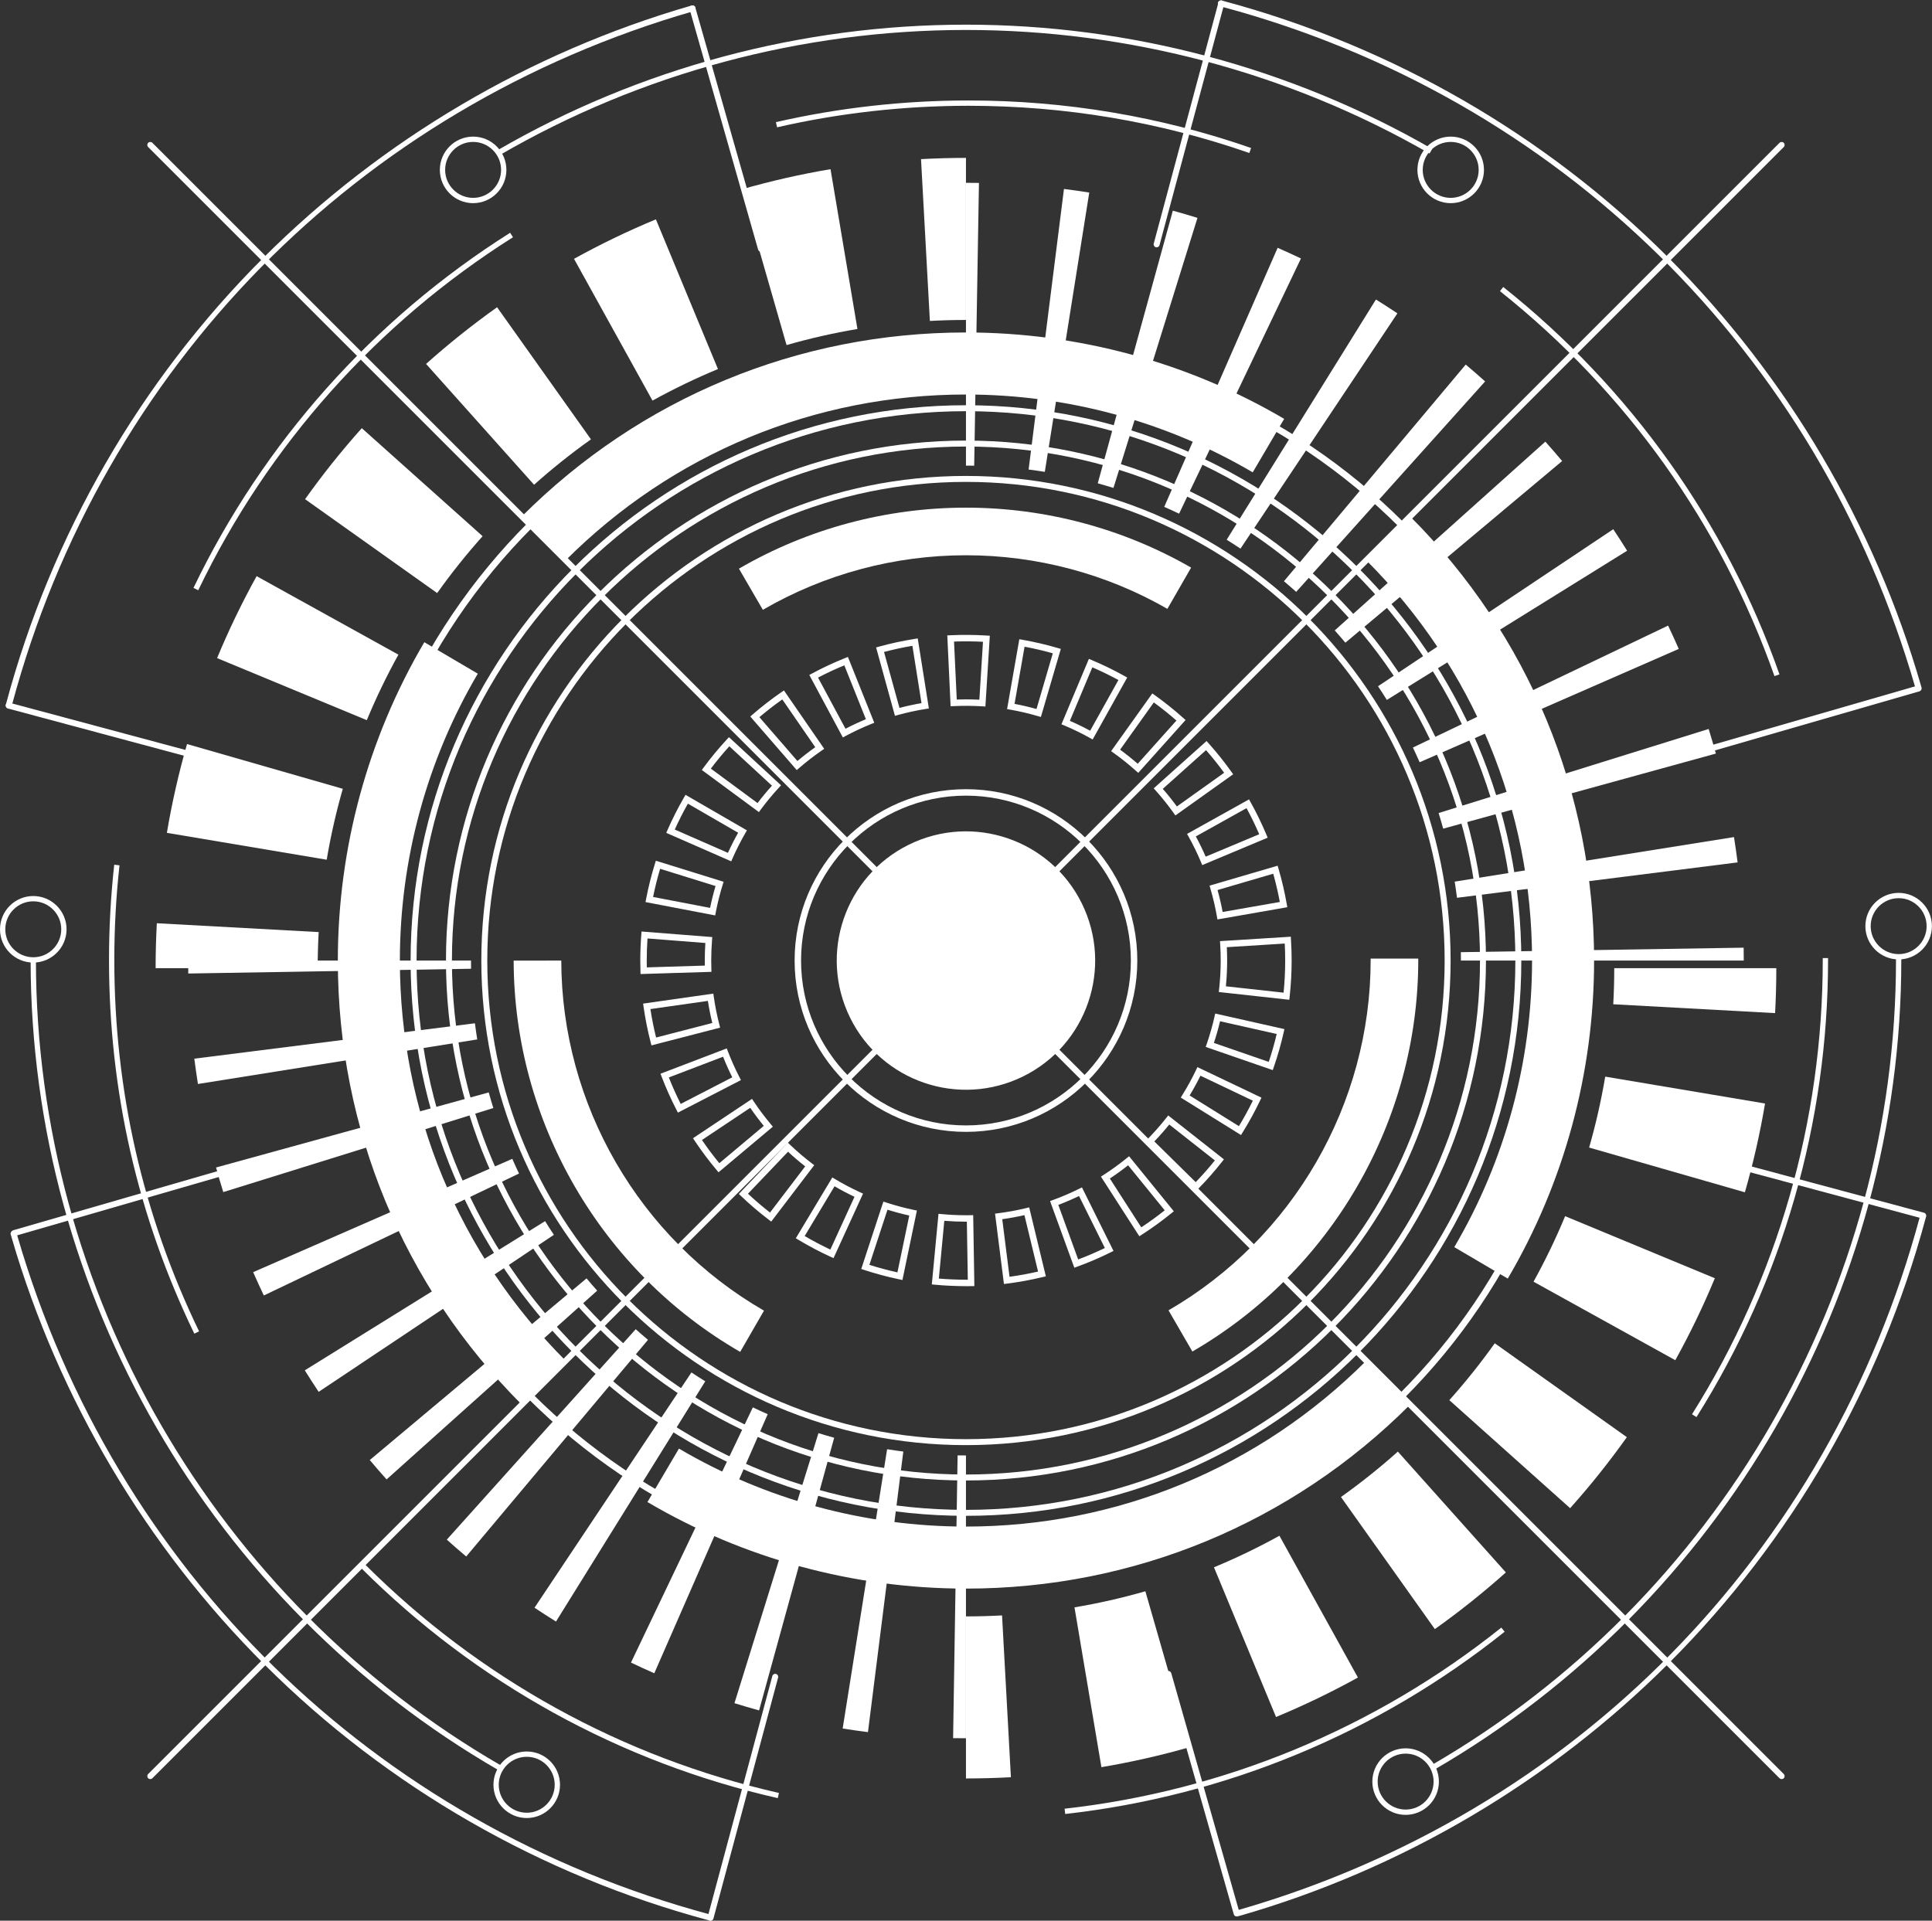 <?xml version="1.0" encoding="UTF-8" standalone="no"?><svg xmlns="http://www.w3.org/2000/svg" xmlns:xlink="http://www.w3.org/1999/xlink" fill="#000000" height="1000.2" preserveAspectRatio="xMidYMid meet" version="1" viewBox="0.0 -0.2 1006.0 1000.2" width="1006" zoomAndPan="magnify"><rect x="0.0" y="-0.2" width="1006.0" height="1000.2" fill="#333333" stroke="none"/><g><g><g id="change1_16"><path d="M385.416,703.802c-72.628-41.917-117.823-119.991-117.952-203.753l24.793-0.038 c0.114,74.947,40.559,144.808,105.552,182.317L385.416,703.802z M620.876,703.611l-12.427-21.453 c64.926-37.611,105.258-107.532,105.258-182.477l-0.002-0.697h24.793v0.606C738.5,583.439,693.428,661.582,620.876,703.611z M397.229,317.368l-12.46-21.432c35.754-20.786,76.631-31.774,118.212-31.774c41.194,0,81.738,10.795,117.245,31.215 l-12.359,21.491c-31.754-18.261-68.022-27.913-104.886-27.913C465.771,288.955,429.203,298.779,397.229,317.368z" fill="#ffffff"/></g></g><g><g><g id="change1_5"><path d="M502.981,905.001c-2.235,0-4.47-0.019-6.696-0.055l2.345-147.253c1.448,0.023,2.898,0.034,4.351,0.034 V905.001z" fill="#ffffff"/></g></g><g><g id="change1_12"><path d="M451.949,901.807c-4.414-0.556-8.805-1.183-13.169-1.878l23.143-145.441 c2.798,0.444,5.611,0.847,8.438,1.203L451.949,901.807z M395.259,890.499c-4.306-1.186-8.581-2.44-12.825-3.76l43.742-140.627 c2.708,0.842,5.437,1.644,8.183,2.4L395.259,890.499z M340.694,871.156c-4.084-1.787-8.132-3.64-12.145-5.556l63.456-132.9 c2.557,1.221,5.138,2.402,7.741,3.542L340.694,871.156z M289.509,844.226c-3.769-2.341-7.495-4.742-11.183-7.2l81.71-122.528 c2.369,1.581,4.766,3.127,7.188,4.631L289.509,844.226z M242.76,810.349c-3.419-2.868-6.79-5.792-10.112-8.772l98.378-109.595 c2.097,1.882,4.225,3.728,6.384,5.539L242.76,810.349z M201.296,770.211c-2.972-3.316-5.888-6.68-8.75-10.093l112.87-94.602 c1.813,2.162,3.66,4.294,5.544,6.395L201.296,770.211z M165.93,724.609c-2.465-3.691-4.873-7.429-7.217-11.205l125.114-77.691 c1.491,2.402,3.02,4.776,4.587,7.125L165.93,724.609z M137.379,674.424c-1.916-4.01-3.771-8.059-5.556-12.143l134.928-59.021 c1.128,2.576,2.297,5.131,3.507,7.663L137.379,674.424z M116.258,620.589c-1.321-4.242-2.574-8.514-3.757-12.813l141.988-39.097 c0.752,2.729,1.548,5.441,2.386,8.133L116.258,620.589z M103.066,564.292c-0.697-4.375-1.326-8.772-1.884-13.188l146.116-18.43 c0.355,2.819,0.756,5.625,1.202,8.416L103.066,564.292z" fill="#ffffff"/></g></g><g><g id="change1_33"><path d="M98.037,506.765c-0.038-2.249-0.057-4.506-0.057-6.765h147.273c0,1.429,0.012,2.858,0.036,4.282 L98.037,506.765z" fill="#ffffff"/></g></g></g><g><g><g id="change1_1"><path d="M507.263,242.31c-1.424-0.024-2.853-0.036-4.282-0.036V95c2.259,0,4.516,0.019,6.765,0.057 L507.263,242.31z" fill="#ffffff"/></g></g><g><g id="change1_6"><path d="M758.663,467.328c-0.355-2.819-0.756-5.625-1.202-8.416l145.434-23.202 c0.698,4.375,1.326,8.772,1.884,13.189L758.663,467.328z M751.473,431.323c-0.752-2.729-1.548-5.441-2.386-8.133l140.617-43.777 c1.321,4.242,2.574,8.514,3.757,12.813L751.473,431.323z M739.211,396.742c-1.128-2.576-2.297-5.131-3.507-7.663l132.879-63.501 c1.916,4.01,3.771,8.059,5.556,12.143L739.211,396.742z M722.134,364.289c-1.491-2.402-3.02-4.776-4.587-7.125l122.484-81.772 c2.465,3.691,4.873,7.429,7.217,11.205L722.134,364.289z M700.546,334.486c-1.813-2.163-3.66-4.294-5.544-6.395l109.664-98.3 c2.972,3.316,5.888,6.68,8.75,10.093L700.546,334.486z M674.935,308.019c-2.097-1.882-4.225-3.728-6.384-5.539l94.65-112.828 c3.419,2.868,6.79,5.792,10.112,8.772L674.935,308.019z M645.926,285.504c-2.369-1.581-4.766-3.127-7.188-4.631l77.715-125.097 c3.769,2.341,7.495,4.742,11.183,7.2L645.926,285.504z M613.957,267.302c-2.557-1.221-5.138-2.402-7.741-3.542l59.052-134.915 c4.084,1.787,8.132,3.64,12.145,5.556L613.957,267.302z M579.785,253.89c-2.708-0.842-5.437-1.644-8.183-2.4l39.101-141.987 c4.306,1.186,8.581,2.44,12.825,3.76L579.785,253.89z M544.039,245.514c-2.798-0.444-5.611-0.847-8.438-1.203l18.412-146.116 c4.414,0.556,8.805,1.183,13.169,1.878L544.039,245.514z" fill="#ffffff"/></g></g><g><g id="change1_9"><path d="M907.981,500.001H760.708c0-1.453-0.012-2.903-0.034-4.351l147.253-2.345 C907.962,495.531,907.981,497.766,907.981,500.001z" fill="#ffffff"/></g></g></g><g><g><g id="change1_26"><path d="M924.295,527.381l-84.265-4.611c0.339-6.208,0.513-12.529,0.513-18.791h84.389 C924.932,511.772,924.718,519.646,924.295,527.381z" fill="#ffffff"/></g></g><g><g id="change1_2"><path d="M573.506,920.056l-14.015-83.218c12.417-2.092,24.836-4.91,36.909-8.38l23.304,81.111 C604.587,913.911,589.045,917.439,573.506,920.056z M664.431,893.931l-32.31-77.96c11.606-4.81,23.073-10.339,34.08-16.432 l40.87,73.835C693.301,880.995,678.953,887.911,664.431,893.931z M747.127,848.164l-48.88-68.794 c10.26-7.29,20.223-15.244,29.619-23.641l56.242,62.915C772.381,829.128,759.938,839.061,747.127,848.164z M817.573,785.19 l-62.905-56.256c8.407-9.401,16.367-19.368,23.656-29.624l68.783,48.897C838.003,761.013,828.067,773.456,817.573,785.19z M872.34,708.125l-73.828-40.879c6.104-11.024,11.639-22.503,16.455-34.116l77.956,32.317 C886.899,679.98,879.974,694.338,872.34,708.125z M908.574,620.694l-81.111-23.302c3.473-12.085,6.293-24.512,8.383-36.938 l83.221,14.001C916.45,590.006,912.921,605.563,908.574,620.694z" fill="#ffffff"/></g></g><g><g id="change1_35"><path d="M502.981,925.931v-84.389c6.262,0,12.582-0.174,18.791-0.513l4.611,84.265 C518.647,925.717,510.773,925.931,502.981,925.931z" fill="#ffffff"/></g></g></g><g><g><g id="change1_13"><path d="M165.419,503.98H81.03c0-7.793,0.213-15.666,0.637-23.402l84.265,4.611 C165.592,491.397,165.419,497.718,165.419,503.98z" fill="#ffffff"/></g></g><g><g id="change1_37"><path d="M170.115,447.505l-83.221-14.001c2.617-15.551,6.147-31.108,10.494-46.239l81.111,23.302 C175.026,422.652,172.206,435.08,170.115,447.505z M190.995,374.829l-77.956-32.317c6.024-14.533,12.949-28.89,20.583-42.678 l73.828,40.879C201.346,351.738,195.81,363.216,190.995,374.829z M227.637,308.649l-68.783-48.897 c9.104-12.806,19.04-25.249,29.534-36.983l62.905,56.256C242.886,288.426,234.926,298.393,227.637,308.649z M278.095,252.23 l-56.242-62.915c11.727-10.484,24.17-20.416,36.981-29.519l48.88,68.794C297.455,235.879,287.491,243.833,278.095,252.23z M339.761,208.421l-40.871-73.835c13.77-7.622,28.118-14.538,42.64-20.557l32.31,77.96 C362.235,196.799,350.768,202.327,339.761,208.421z M409.561,179.501L386.258,98.39c15.117-4.342,30.659-7.87,46.197-10.487 l14.015,83.218C434.053,173.213,421.634,176.031,409.561,179.501z" fill="#ffffff"/></g></g><g><g id="change1_36"><path d="M484.19,166.931l-4.611-84.265c7.736-0.424,15.609-0.637,23.402-0.637v84.389 C496.719,166.417,490.398,166.591,484.19,166.931z" fill="#ffffff"/></g></g></g><g><g id="change1_30"><path d="M554.653,944.439l-0.306-2.744c83.19-9.311,161.825-41.926,227.402-94.321l1.725,2.159 C717.487,902.252,638.364,935.07,554.653,944.439z M404.985,936.175c-82.023-18.588-157.018-60.001-216.879-119.764l1.952-1.954 c59.491,59.395,134.023,100.552,215.536,119.025L404.985,936.175z M883.372,737.754l-2.338-1.47 c44.539-70.765,68.081-152.581,68.081-236.603l-0.002-0.964h2.762l0.002,0.957C951.877,584.224,928.187,666.549,883.372,737.754z M101.179,694.307C71.705,633.366,56.76,567.885,56.76,499.681c0-16.553,0.914-33.233,2.715-49.574l2.744,0.303 c-1.791,16.241-2.698,32.818-2.698,49.271c0,67.784,14.852,132.861,44.143,193.424L101.179,694.307z M923.974,351.891 c-27.768-78.843-77.199-148.169-142.946-200.478l1.718-2.163c66.156,52.635,115.891,122.389,143.831,201.725L923.974,351.891z M103.23,307.165l-2.49-1.196c36.506-75.92,93.524-139.875,164.892-184.953l1.474,2.335 C196.177,168.151,139.51,231.714,103.23,307.165z M650.547,79.479c-46.9-16.32-96.1-24.595-146.228-24.595 c-0.007,0-0.015,0-0.022,0c-33.641,0-67.17,3.772-99.661,11.212l-0.617-2.693c32.69-7.484,66.43-11.281,100.275-11.281 c0.009,0,0.016,0,0.024,0c50.438,0,99.943,8.326,147.137,24.75L650.547,79.479z" fill="#ffffff"/></g></g><g><g><g id="change1_34"><path d="M503.222,669.577h-0.007c-5.8-0.024-11.3-0.279-16.344-0.758l-1.672-0.158l3.48-36.773l1.672,0.158 c4.172,0.394,8.438,0.594,12.684,0.594c0.678-0.003,1.362-0.003,2.03-0.017l1.684-0.033l0.606,36.943l-1.68,0.024 C504.857,669.57,504.039,669.577,503.222,669.577z M488.859,665.626c4.482,0.374,9.306,0.573,14.369,0.594 c0.238,0,0.475-0.002,0.713-0.002l-0.496-30.22c-0.137-0.002-0.277,0.002-0.415,0c-3.783,0-7.584-0.155-11.324-0.462 L488.859,665.626z M522.755,668.446l-4.633-36.645l1.667-0.21c4.857-0.615,9.728-1.508,14.478-2.655l1.632-0.394l8.678,35.903 l-1.632,0.394c-6.066,1.467-12.298,2.61-18.524,3.397L522.755,668.446z M521.873,634.7l3.791,29.984 c4.988-0.682,9.972-1.594,14.857-2.724l-7.1-29.376C529.616,633.452,525.744,634.161,521.873,634.7z M469.903,666.358 l-1.644-0.341c-6.119-1.274-12.245-2.91-18.209-4.866l-1.596-0.523l11.515-35.099l1.596,0.523 c4.647,1.525,9.432,2.805,14.223,3.802l1.642,0.343L469.903,666.358z M452.694,658.475c4.804,1.52,9.702,2.829,14.607,3.903 l6.16-29.589c-3.815-0.845-7.619-1.861-11.346-3.032L452.694,658.475z M559.405,659.968l-12.634-34.708l1.577-0.573 c4.581-1.668,9.132-3.621,13.526-5.8l1.503-0.746l16.425,33.085l-1.503,0.745c-5.615,2.789-11.441,5.286-17.317,7.422 L559.405,659.968z M551.072,627.257l10.337,28.4c4.701-1.767,9.359-3.762,13.889-5.954l-13.442-27.073 C558.331,624.327,554.715,625.878,551.072,627.257z M434.022,654.975l-1.527-0.699c-5.683-2.602-11.291-5.554-16.668-8.781 l-1.439-0.864l19.008-31.671l1.439,0.864c4.187,2.512,8.571,4.821,13.026,6.861l1.525,0.699L434.022,654.975z M419,643.472 c4.34,2.546,8.826,4.909,13.369,7.044l12.572-27.486c-3.536-1.672-7.019-3.507-10.389-5.472L419,643.472z M593.255,643.588 l-19.991-31.062l1.411-0.909c4.11-2.646,8.122-5.556,11.927-8.648l1.303-1.059l23.3,28.665l-1.303,1.059 c-4.859,3.95-9.984,7.665-15.236,11.045L593.255,643.588z M577.898,613.523l16.358,25.416c4.189-2.757,8.287-5.729,12.219-8.858 l-19.065-23.455C584.343,609.057,581.154,611.369,577.898,613.523z M401.581,635.947l-1.335-1.018 c-4.972-3.791-9.788-7.903-14.313-12.223l-1.216-1.159l25.501-26.723l1.214,1.159c3.548,3.387,7.319,6.607,11.209,9.569 l1.336,1.019L401.581,635.947z M389.472,621.431c3.669,3.43,7.519,6.718,11.48,9.802l18.324-24.035 c-3.077-2.407-6.074-4.965-8.939-7.632L389.472,621.431z M622.648,620.164l-26.323-25.91l1.178-1.197 c3.44-3.495,6.718-7.217,9.747-11.06l1.038-1.32l29.016,22.857l-1.038,1.319c-3.858,4.9-8.044,9.65-12.44,14.115 L622.648,620.164z M601.066,594.209l21.539,21.2c3.49-3.619,6.837-7.415,9.978-11.318l-23.743-18.703 C606.383,588.427,603.776,591.383,601.066,594.209z M374.137,610.272l-1.079-1.286c-4.013-4.779-7.81-9.846-11.282-15.057 l-0.931-1.398l30.735-20.485l0.931,1.396c2.726,4.087,5.699,8.054,8.839,11.792l1.079,1.286L374.137,610.272z M365.508,593.46 c2.829,4.153,5.864,8.204,9.049,12.076l23.149-19.435c-2.472-3.018-4.835-6.171-7.049-9.404L365.508,593.46z M646.191,590.872 l-31.363-19.514l0.887-1.426c2.583-4.153,4.96-8.497,7.066-12.915l0.721-1.515l33.343,15.902l-0.723,1.515 c-2.696,5.653-5.739,11.214-9.044,16.527L646.191,590.872z M619.444,570.275l25.662,15.967c2.61-4.294,5.043-8.739,7.254-13.257 l-27.281-13.011C623.354,563.481,621.465,566.933,619.444,570.275z M352.991,579.202l-0.77-1.493 c-2.877-5.57-5.466-11.355-7.699-17.197l-0.599-1.568l34.507-13.182l0.599,1.568c1.741,4.556,3.764,9.075,6.013,13.433 l0.769,1.491L352.991,579.202z M348.266,560.879c1.84,4.673,3.912,9.299,6.174,13.795l26.856-13.867 c-1.751-3.5-3.359-7.09-4.795-10.712L348.266,560.879z M662.721,557.066l-34.905-12.08l0.548-1.587 c1.603-4.633,2.958-9.396,4.029-14.154l0.367-1.637l36.038,8.106l-0.368,1.637c-1.372,6.11-3.108,12.211-5.157,18.13 L662.721,557.066z M632.078,542.906l28.562,9.886c1.596-4.769,2.984-9.647,4.137-14.543l-29.486-6.632 C634.387,535.408,633.311,539.193,632.078,542.906z M339.212,544.189l-0.42-1.625c-1.565-6.05-2.805-12.266-3.688-18.471 l-0.238-1.662l36.568-5.208l0.236,1.661c0.694,4.861,1.665,9.716,2.884,14.432l0.42,1.625L339.212,544.189z M338.673,525.281 c0.759,4.974,1.753,9.943,2.958,14.814l29.263-7.565c-0.928-3.781-1.699-7.639-2.3-11.51L338.673,525.281z M671.347,520.438 l-36.714-4.043l0.184-1.67c0.534-4.864,0.806-9.819,0.806-14.726c0-2.794-0.088-5.628-0.262-8.421l-0.105-1.675l36.864-2.309 l0.105,1.675c0.224,3.557,0.336,7.17,0.336,10.735c0,6.26-0.346,12.574-1.03,18.765L671.347,520.438z M638.328,513.423 l30.042,3.307c0.553-5.532,0.833-11.15,0.833-16.727c0-2.937-0.079-5.906-0.232-8.848l-30.165,1.889 c0.116,2.315,0.174,4.648,0.174,6.954C638.98,504.469,638.761,508.976,638.328,513.423z M333.538,507.032l-0.053-1.677 c-0.055-1.777-0.083-3.559-0.084-5.346c0-4.482,0.177-9.003,0.527-13.445l0.131-1.673l36.826,2.892l-0.132,1.674 c-0.274,3.488-0.413,7.035-0.413,10.542c0.002,1.401,0.024,2.81,0.067,4.211l0.05,1.679L333.538,507.032z M337.153,488.503 c-0.262,3.812-0.394,7.676-0.394,11.505c0.002,1.19,0.014,2.378,0.039,3.564l30.21-0.937c-0.015-0.878-0.026-1.756-0.026-2.634 c0-3.035,0.102-6.1,0.302-9.132L337.153,488.503z M633.92,478.598l-0.291-1.655c-0.842-4.809-1.966-9.628-3.342-14.325 l-0.472-1.612l35.449-10.387l0.472,1.612c1.761,6.011,3.201,12.185,4.279,18.347l0.287,1.655L633.92,478.598z M633.971,463.288 c1.052,3.764,1.946,7.593,2.665,11.424l29.772-5.208c-0.916-4.939-2.068-9.874-3.432-14.715L633.971,463.288z M372.398,476.509 l-36.279-6.954l0.317-1.65c1.185-6.167,2.722-12.315,4.574-18.274l0.498-1.605l35.276,10.959l-0.5,1.603 c-1.45,4.666-2.651,9.468-3.571,14.273L372.398,476.509z M340.059,466.892l29.684,5.69c0.783-3.825,1.737-7.641,2.848-11.382 l-28.863-8.967C342.29,457.035,341.059,461.952,340.059,466.892z M626.017,450.303l-0.649-1.548 c-1.892-4.509-4.058-8.96-6.437-13.228l-0.818-1.467l32.267-17.983l0.818,1.467c3.049,5.473,5.819,11.169,8.235,16.932 l0.649,1.548L626.017,450.303z M622.672,435.364c1.858,3.433,3.578,6.968,5.132,10.549l27.875-11.684 c-1.987-4.607-4.203-9.161-6.606-13.579L622.672,435.364z M380.759,448.34l-33.832-14.829l0.675-1.539 c2.513-5.732,5.379-11.386,8.514-16.804l0.84-1.455l31.973,18.502l-0.842,1.453c-2.457,4.244-4.695,8.664-6.655,13.133 L380.759,448.34z M351.358,431.786l27.682,12.135c1.61-3.552,3.39-7.064,5.308-10.475l-26.16-15.139 C355.716,422.683,353.424,427.204,351.358,431.786z M612.033,424.45l-0.975-1.367c-2.846-3.989-5.944-7.86-9.204-11.505 l-1.119-1.25l27.523-24.634l1.121,1.252c4.173,4.664,8.128,9.607,11.756,14.693l0.975,1.367L612.033,424.45z M605.468,410.596 c2.569,2.944,5.029,6.019,7.342,9.177l24.61-17.548c-2.954-4.055-6.117-8.006-9.43-11.785L605.468,410.596z M395.166,422.697 l-29.726-21.93l0.997-1.352c3.714-5.033,7.749-9.914,11.993-14.504l1.14-1.233l27.122,25.074l-1.14,1.233 c-3.321,3.593-6.48,7.415-9.39,11.36L395.166,422.697z M370.144,400.063l24.321,17.944c2.362-3.122,4.873-6.159,7.49-9.061 l-22.192-20.516C376.392,392.15,373.166,396.053,370.144,400.063z M592.688,402.275l-1.25-1.119 c-3.66-3.276-7.531-6.376-11.508-9.211l-1.367-0.975l21.453-30.07l1.367,0.975c5.076,3.619,10.019,7.576,14.692,11.76 l1.252,1.121L592.688,402.275z M583.241,390.194c3.149,2.307,6.226,4.769,9.178,7.347l20.16-22.517 c-3.784-3.32-7.737-6.484-11.783-9.433L583.241,390.194z M414.876,400.831l-24.202-27.908l1.269-1.1 c4.724-4.096,9.729-7.973,14.877-11.524l1.383-0.952l20.969,30.408l-1.381,0.954c-4.039,2.786-7.956,5.821-11.646,9.022 L414.876,400.831z M395.418,373.268l19.803,22.834c2.979-2.521,6.092-4.933,9.287-7.195l-17.157-24.882 C403.246,366.916,399.243,370.017,395.418,373.268z M568.951,384.882l-1.467-0.818c-4.291-2.393-8.747-4.561-13.24-6.444 l-1.549-0.649l14.29-34.063l1.548,0.649c5.756,2.414,11.455,5.188,16.938,8.244l1.467,0.818L568.951,384.882z M557.086,375.182 c3.574,1.551,7.114,3.275,10.561,5.141l14.717-26.399c-4.427-2.407-8.982-4.627-13.586-6.613L557.086,375.182z M438.877,383.829 l-17.47-32.544l1.479-0.794c5.511-2.96,11.253-5.639,17.064-7.967l1.56-0.625l13.729,34.294l-1.56,0.623 c-4.53,1.815-9.013,3.906-13.323,6.219L438.877,383.829z M425.958,352.662l14.295,26.63c3.462-1.803,7.025-3.466,10.623-4.959 l-11.232-28.059C434.998,348.191,430.408,350.333,425.958,352.662z M541.992,373.17l-1.612-0.472 c-4.695-1.376-9.518-2.502-14.335-3.345l-1.653-0.291l6.377-36.382l1.653,0.289c6.162,1.081,12.333,2.521,18.34,4.28 l1.612,0.472L541.992,373.17z M528.278,366.345c3.836,0.723,7.668,1.617,11.432,2.669l8.495-29.006 c-4.838-1.362-9.771-2.514-14.71-3.431L528.278,366.345z M466.003,372.565l-9.816-35.612l1.618-0.446 c6.03-1.662,12.224-3.003,18.409-3.984l1.658-0.264l5.793,36.478l-1.658,0.264c-4.848,0.771-9.688,1.82-14.387,3.116 L466.003,372.565z M460.32,339.307l8.032,29.137c3.766-0.988,7.614-1.82,11.474-2.484l-4.74-29.848 C470.127,336.95,465.175,338.022,460.32,339.307z M513.098,367.726l-1.675-0.105c-4.885-0.303-9.85-0.344-14.759-0.114 l-1.679,0.079l-1.727-36.9l1.679-0.078c6.295-0.291,12.615-0.239,18.791,0.148l1.675,0.105L513.098,367.726z M503,364.001 c2.324,0,4.647,0.057,6.956,0.174l1.887-30.165c-4.97-0.26-10.024-0.303-15.072-0.117l1.414,30.19 C499.787,364.029,501.393,364.001,503,364.001z" fill="#ffffff"/></g></g></g><g><g><g id="change1_38"><path d="M259.755,921.726C109.557,834.982,16.136,673.468,15.948,500.219l2.762-0.003 c0.186,172.267,93.078,332.865,242.426,419.12L259.755,921.726z M746.696,921.444l-1.384-2.39 c149.234-86.421,241.941-247.115,241.941-419.374v-1.073h2.762v1.073C990.015,672.921,896.78,834.531,746.696,921.444z M260.186,80.576l-1.388-2.388C332.65,35.311,417.085,12.646,502.97,12.646c0.005,0,0.005,0,0.01,0 c85.319,0,169.265,22.379,242.761,64.72l-1.378,2.393c-73.078-42.1-156.548-64.352-241.383-64.352 C417.576,15.406,333.62,37.94,260.186,80.576z" fill="#ffffff"/></g></g><g><g id="change1_19"><path d="M246.353,105.597c-9.554,0-17.327-7.773-17.327-17.327s7.774-17.328,17.327-17.328 c9.554,0,17.328,7.774,17.328,17.328S255.907,105.597,246.353,105.597z M246.353,73.704c-8.032,0-14.566,6.534-14.566,14.566 s6.534,14.566,14.566,14.566c8.032,0,14.566-6.534,14.566-14.566S254.385,73.704,246.353,73.704z" fill="#ffffff"/></g></g><g><g id="change1_27"><path d="M755.384,105.597c-9.554,0-17.328-7.773-17.328-17.327s7.774-17.328,17.328-17.328 s17.327,7.774,17.327,17.328S764.938,105.597,755.384,105.597z M755.384,73.704c-8.032,0-14.566,6.534-14.566,14.566 s6.534,14.566,14.566,14.566c8.032,0,14.566-6.534,14.566-14.566S763.416,73.704,755.384,73.704z" fill="#ffffff"/></g></g><g><g id="change1_10"><path d="M988.634,499.42c-9.554,0-17.326-7.773-17.326-17.327c0-9.554,7.772-17.328,17.326-17.328 c9.554,0,17.327,7.774,17.327,17.328C1005.961,491.647,998.188,499.42,988.634,499.42z M988.634,467.527 c-8.03,0-14.564,6.534-14.564,14.566c0,8.032,6.534,14.566,14.564,14.566c8.032,0,14.566-6.534,14.566-14.566 C1003.2,474.061,996.666,467.527,988.634,467.527z" fill="#ffffff"/></g></g><g><g id="change1_8"><path d="M731.914,944.899c-9.554,0-17.326-7.774-17.326-17.328c0-9.554,7.772-17.327,17.326-17.327 s17.327,7.774,17.327,17.327C749.241,937.125,741.468,944.899,731.914,944.899z M731.914,913.006 c-8.03,0-14.564,6.534-14.564,14.566c0,8.032,6.534,14.566,14.564,14.566c8.032,0,14.566-6.534,14.566-14.566 C746.48,919.539,739.946,913.006,731.914,913.006z" fill="#ffffff"/></g></g><g><g id="change1_3"><path d="M274.271,946.547c-9.554,0-17.328-7.774-17.328-17.328s7.774-17.326,17.328-17.326 s17.326,7.772,17.326,17.326S283.825,946.547,274.271,946.547z M274.271,914.655c-8.032,0-14.566,6.534-14.566,14.564 c0,8.032,6.534,14.566,14.566,14.566c8.03,0,14.564-6.534,14.564-14.566C288.835,921.189,282.302,914.655,274.271,914.655z" fill="#ffffff"/></g></g><g><g id="change1_23"><path d="M17.327,501.061C7.774,501.061,0,493.288,0,483.734s7.774-17.328,17.327-17.328 c9.554,0,17.328,7.774,17.328,17.328S26.881,501.061,17.327,501.061z M17.327,469.168c-8.032,0-14.566,6.534-14.566,14.566 S9.295,498.3,17.327,498.3c8.032,0,14.566-6.534,14.566-14.566S25.359,469.168,17.327,469.168z" fill="#ffffff"/></g></g></g><g><g id="change1_7"><path d="M502.981,789.174c-159.451,0-289.173-129.722-289.173-289.173c0-159.451,129.722-289.173,289.173-289.173 c159.451,0,289.173,129.722,289.173,289.173C792.154,659.452,662.432,789.174,502.981,789.174z M502.981,213.93 c-157.739,0-286.07,128.331-286.07,286.07c0,157.74,128.331,286.071,286.07,286.071c157.74,0,286.071-128.331,286.071-286.071 C789.051,342.261,660.72,213.93,502.981,213.93z" fill="#ffffff"/></g></g><g><g id="change1_39"><path d="M502.981,770.763c-149.299,0-270.764-121.463-270.764-270.763c0-149.301,121.465-270.766,270.764-270.766 c149.3,0,270.765,121.465,270.765,270.766C773.745,649.3,652.28,770.763,502.981,770.763z M502.981,232.337 c-147.588,0-267.661,120.073-267.661,267.663c0,147.588,120.073,267.66,267.661,267.66c147.588,0,267.662-120.072,267.662-267.66 C770.642,352.411,650.569,232.337,502.981,232.337z" fill="#ffffff"/></g></g><g><g id="change1_31"><path d="M502.981,752.354c-139.148,0-252.354-113.205-252.354-252.354c0-139.15,113.205-252.356,252.354-252.356 c139.15,0,252.356,113.205,252.356,252.356C755.336,639.149,642.131,752.354,502.981,752.354z M502.981,250.748 c-137.437,0-249.251,111.814-249.251,249.253c0,137.437,111.814,249.251,249.251,249.251 c137.439,0,249.253-111.814,249.253-249.251C752.234,362.562,640.419,250.748,502.981,250.748z" fill="#ffffff"/></g></g><g><g id="change1_14"><path d="M502.981,822.648c-177.908,0-322.647-144.739-322.647-322.647c0-177.908,144.739-322.647,322.647-322.647 c177.908,0,322.647,144.739,322.647,322.647C825.628,677.909,680.889,822.648,502.981,822.648z M502.981,180.711 c-176.057,0-319.289,143.232-319.289,319.289c0,176.057,143.232,319.29,319.289,319.29c176.057,0,319.29-143.232,319.29-319.29 C822.27,323.944,679.038,180.711,502.981,180.711z" fill="#ffffff"/></g></g><g><g><g id="change1_17"><path d="M502.98,827.068c-58.432,0-115.781-15.587-165.847-45.076l16.397-27.838 c45.101,26.568,96.78,40.611,149.449,40.611c78.733,0,152.754-30.661,208.43-86.334l0.244-0.243l22.95,22.73l-0.355,0.355h0.003 C672.476,793.048,590.342,827.068,502.98,827.068z M271.765,731.332l-0.057-0.059c-61.776-61.776-95.797-143.911-95.797-231.27 c0-58.394,15.574-115.719,45.036-165.772l27.842,16.388c-26.543,45.089-40.572,96.747-40.572,149.384 c0,78.731,30.661,152.752,86.336,208.428l0.484,0.506l-10.531,9.654L271.765,731.332z M785.101,665.623l-27.848-16.375 c26.49-45.053,40.492-96.662,40.492-149.246c0-78.659-30.602-152.614-86.174-208.267l-0.495-0.499l23.163-22.52l-10.513,10.223 l10.196-10.531l0.332,0.322c61.776,61.772,95.797,143.908,95.797,231.273C830.051,558.338,814.507,615.61,785.101,665.623z M294.295,291.824l-22.704-22.979l0.118-0.115h-0.002c61.776-61.776,143.91-95.797,231.273-95.797 c58.368,0,115.666,15.557,165.698,44.991l-16.381,27.845c-45.071-26.515-96.703-40.53-149.317-40.53 c-78.734,0-152.755,30.661-208.428,86.333L294.295,291.824z" fill="#ffffff"/></g></g><g><g id="change1_29"><path d="M927.704,926.277c-0.397,0-0.796-0.154-1.1-0.456L77.157,76.377c-0.607-0.607-0.607-1.592,0-2.199 c0.607-0.607,1.592-0.607,2.199,0l849.447,849.444c0.607,0.607,0.607,1.592,0,2.199 C928.5,926.123,928.101,926.277,927.704,926.277z" fill="#ffffff"/></g></g><g><g id="change1_24"><path d="M78.257,926.277c-0.397,0-0.796-0.154-1.1-0.456c-0.607-0.607-0.607-1.592,0-2.199L926.604,74.178 c0.607-0.607,1.592-0.607,2.2,0c0.607,0.607,0.607,1.592,0,2.199L79.357,925.821C79.053,926.123,78.654,926.277,78.257,926.277z" fill="#ffffff"/></g></g></g><g><g><g id="change1_40"><path d="M369.894,999.97c-0.139,0-0.279-0.02-0.419-0.059l-0.578-0.154 c-87.391-23.449-167.242-69.405-230.928-132.894C76.178,805.261,30.597,728.414,6.157,644.63l-0.589-2.025 c-0.238-0.824,0.238-1.688,1.064-1.924c0.823-0.246,1.688,0.236,1.924,1.064l0.584,2.009 c50.785,174.083,185.57,306.042,360.555,352.999l0.616,0.164c0.827,0.23,1.311,1.086,1.08,1.914 C371.199,999.521,370.574,999.97,369.894,999.97z M644.944,997.58c-0.676,0-1.298-0.446-1.494-1.126 c-0.238-0.827,0.24-1.688,1.065-1.924c175.208-50.292,307.987-185.324,355.185-361.209l0.113-0.414 c0.227-0.824,1.087-1.306,1.909-1.09c0.829,0.227,1.316,1.083,1.088,1.911l-0.107,0.4 c-23.556,87.775-69.789,167.912-133.702,231.739c-62.017,61.933-139.346,107.459-223.631,131.65 C645.229,997.561,645.085,997.58,644.944,997.58z M4.554,368.688c-0.135,0-0.269-0.02-0.405-0.056 c-0.829-0.223-1.32-1.073-1.098-1.904l0.212-0.788c23.533-87.693,69.717-167.772,133.564-231.582 C198.757,72.463,275.977,26.926,360.141,2.668c0.821-0.233,1.713,0.223,1.958,1.036c0.244,0.816-0.174,1.666-0.987,1.92 c-0.052,0.016-0.184,0.051-0.236,0.063C186.017,56.09,53.405,191.079,6.265,366.748l-0.211,0.788 C5.867,368.229,5.238,368.688,4.554,368.688z M999.053,359.825c-0.676,0-1.297-0.443-1.494-1.126l-0.223-0.775 C946.869,183.008,811.89,50.442,636.27,3.316l-0.973-0.261c-0.829-0.22-1.323-1.072-1.102-1.902 c0.222-0.83,1.069-1.318,1.903-1.101l0.978,0.261C724.752,23.84,804.813,70,868.604,133.803 c61.891,61.9,107.439,139.104,131.721,223.265l0.221,0.771c0.238,0.824-0.238,1.684-1.064,1.923 C999.34,359.805,999.194,359.825,999.053,359.825z" fill="#ffffff"/></g></g><g><g id="change1_18"><path d="M643.929,997.804c-0.678,0-1.3-0.447-1.495-1.13l-35.548-124.723c-0.235-0.827,0.243-1.688,1.069-1.92 c0.837-0.253,1.686,0.243,1.922,1.067l35.548,124.723c0.235,0.827-0.243,1.688-1.069,1.92 C644.213,997.784,644.069,997.804,643.929,997.804z" fill="#ffffff"/></g></g><g><g id="change1_4"><path d="M396.237,130.887c-0.678,0-1.3-0.445-1.495-1.128L359.076,4.588c-0.235-0.827,0.243-1.687,1.068-1.922 c0.836-0.244,1.686,0.245,1.922,1.069l35.666,125.171c0.235,0.827-0.243,1.688-1.069,1.922 C396.521,130.869,396.377,130.887,396.237,130.887z" fill="#ffffff"/></g></g><g><g id="change1_21"><path d="M370.001,1000c-0.135,0-0.269-0.02-0.404-0.056c-0.83-0.22-1.321-1.074-1.1-1.904l33.66-125.442 c0.225-0.827,1.086-1.313,1.904-1.097c0.831,0.22,1.321,1.073,1.1,1.904l-33.66,125.442 C371.314,999.54,370.687,1000,370.001,1000z" fill="#ffffff"/></g></g><g><g id="change1_28"><path d="M602.258,128.606c-0.135,0-0.269-0.016-0.404-0.052c-0.83-0.223-1.321-1.075-1.1-1.904l33.66-125.441 c0.225-0.83,1.088-1.318,1.904-1.1c0.831,0.223,1.321,1.075,1.1,1.904l-33.66,125.441 C603.571,128.148,602.944,128.606,602.258,128.606z" fill="#ffffff"/></g></g><g><g id="change1_15"><path d="M874.098,395.962c-0.676,0-1.297-0.443-1.494-1.126c-0.238-0.824,0.238-1.684,1.062-1.923l124.482-35.97 c0.832-0.243,1.688,0.236,1.926,1.064c0.238,0.824-0.238,1.684-1.062,1.924l-124.482,35.97 C874.385,395.942,874.24,395.962,874.098,395.962z" fill="#ffffff"/></g></g><g><g id="change1_22"><path d="M7.554,643.439c-0.674,0-1.297-0.443-1.494-1.122c-0.238-0.827,0.236-1.688,1.062-1.927l125.14-36.206 c0.821-0.249,1.686,0.236,1.925,1.06c0.238,0.827-0.236,1.688-1.062,1.927L7.986,643.376 C7.841,643.419,7.697,643.439,7.554,643.439z" fill="#ffffff"/></g></g><g><g id="change1_25"><path d="M1001.442,634.395c-0.135,0-0.269-0.02-0.404-0.056l-125.053-33.557c-0.831-0.22-1.321-1.074-1.1-1.904 c0.225-0.827,1.092-1.307,1.904-1.097l125.053,33.557c0.831,0.22,1.321,1.074,1.1,1.904 C1002.755,633.935,1002.129,634.395,1001.442,634.395z" fill="#ffffff"/></g></g><g><g id="change1_32"><path d="M130.406,402.583c-0.135,0-0.269-0.02-0.404-0.056L4.119,368.751c-0.831-0.22-1.321-1.074-1.1-1.904 c0.227-0.827,1.085-1.313,1.904-1.097l125.884,33.777c0.831,0.22,1.321,1.074,1.1,1.904 C131.719,402.124,131.092,402.583,130.406,402.583z" fill="#ffffff"/></g></g></g><g><g><g id="change1_11"><path d="M502.981,589.223c-49.198,0-89.223-40.025-89.223-89.224c0-49.198,40.025-89.223,89.223-89.223 c49.198,0,89.224,40.025,89.224,89.223C592.204,549.198,552.179,589.223,502.981,589.223z M502.981,414.134 c-47.346,0-85.866,38.52-85.866,85.866c0,47.346,38.52,85.866,85.866,85.866c47.346,0,85.866-38.52,85.866-85.866 C588.847,452.654,550.326,414.134,502.981,414.134z" fill="#ffffff"/></g></g><g><g id="change1_20"><circle cx="502.981" cy="500" fill="#ffffff" r="67.271" transform="rotate(-23.384 503.01 500.013)"/></g></g></g></g></svg>